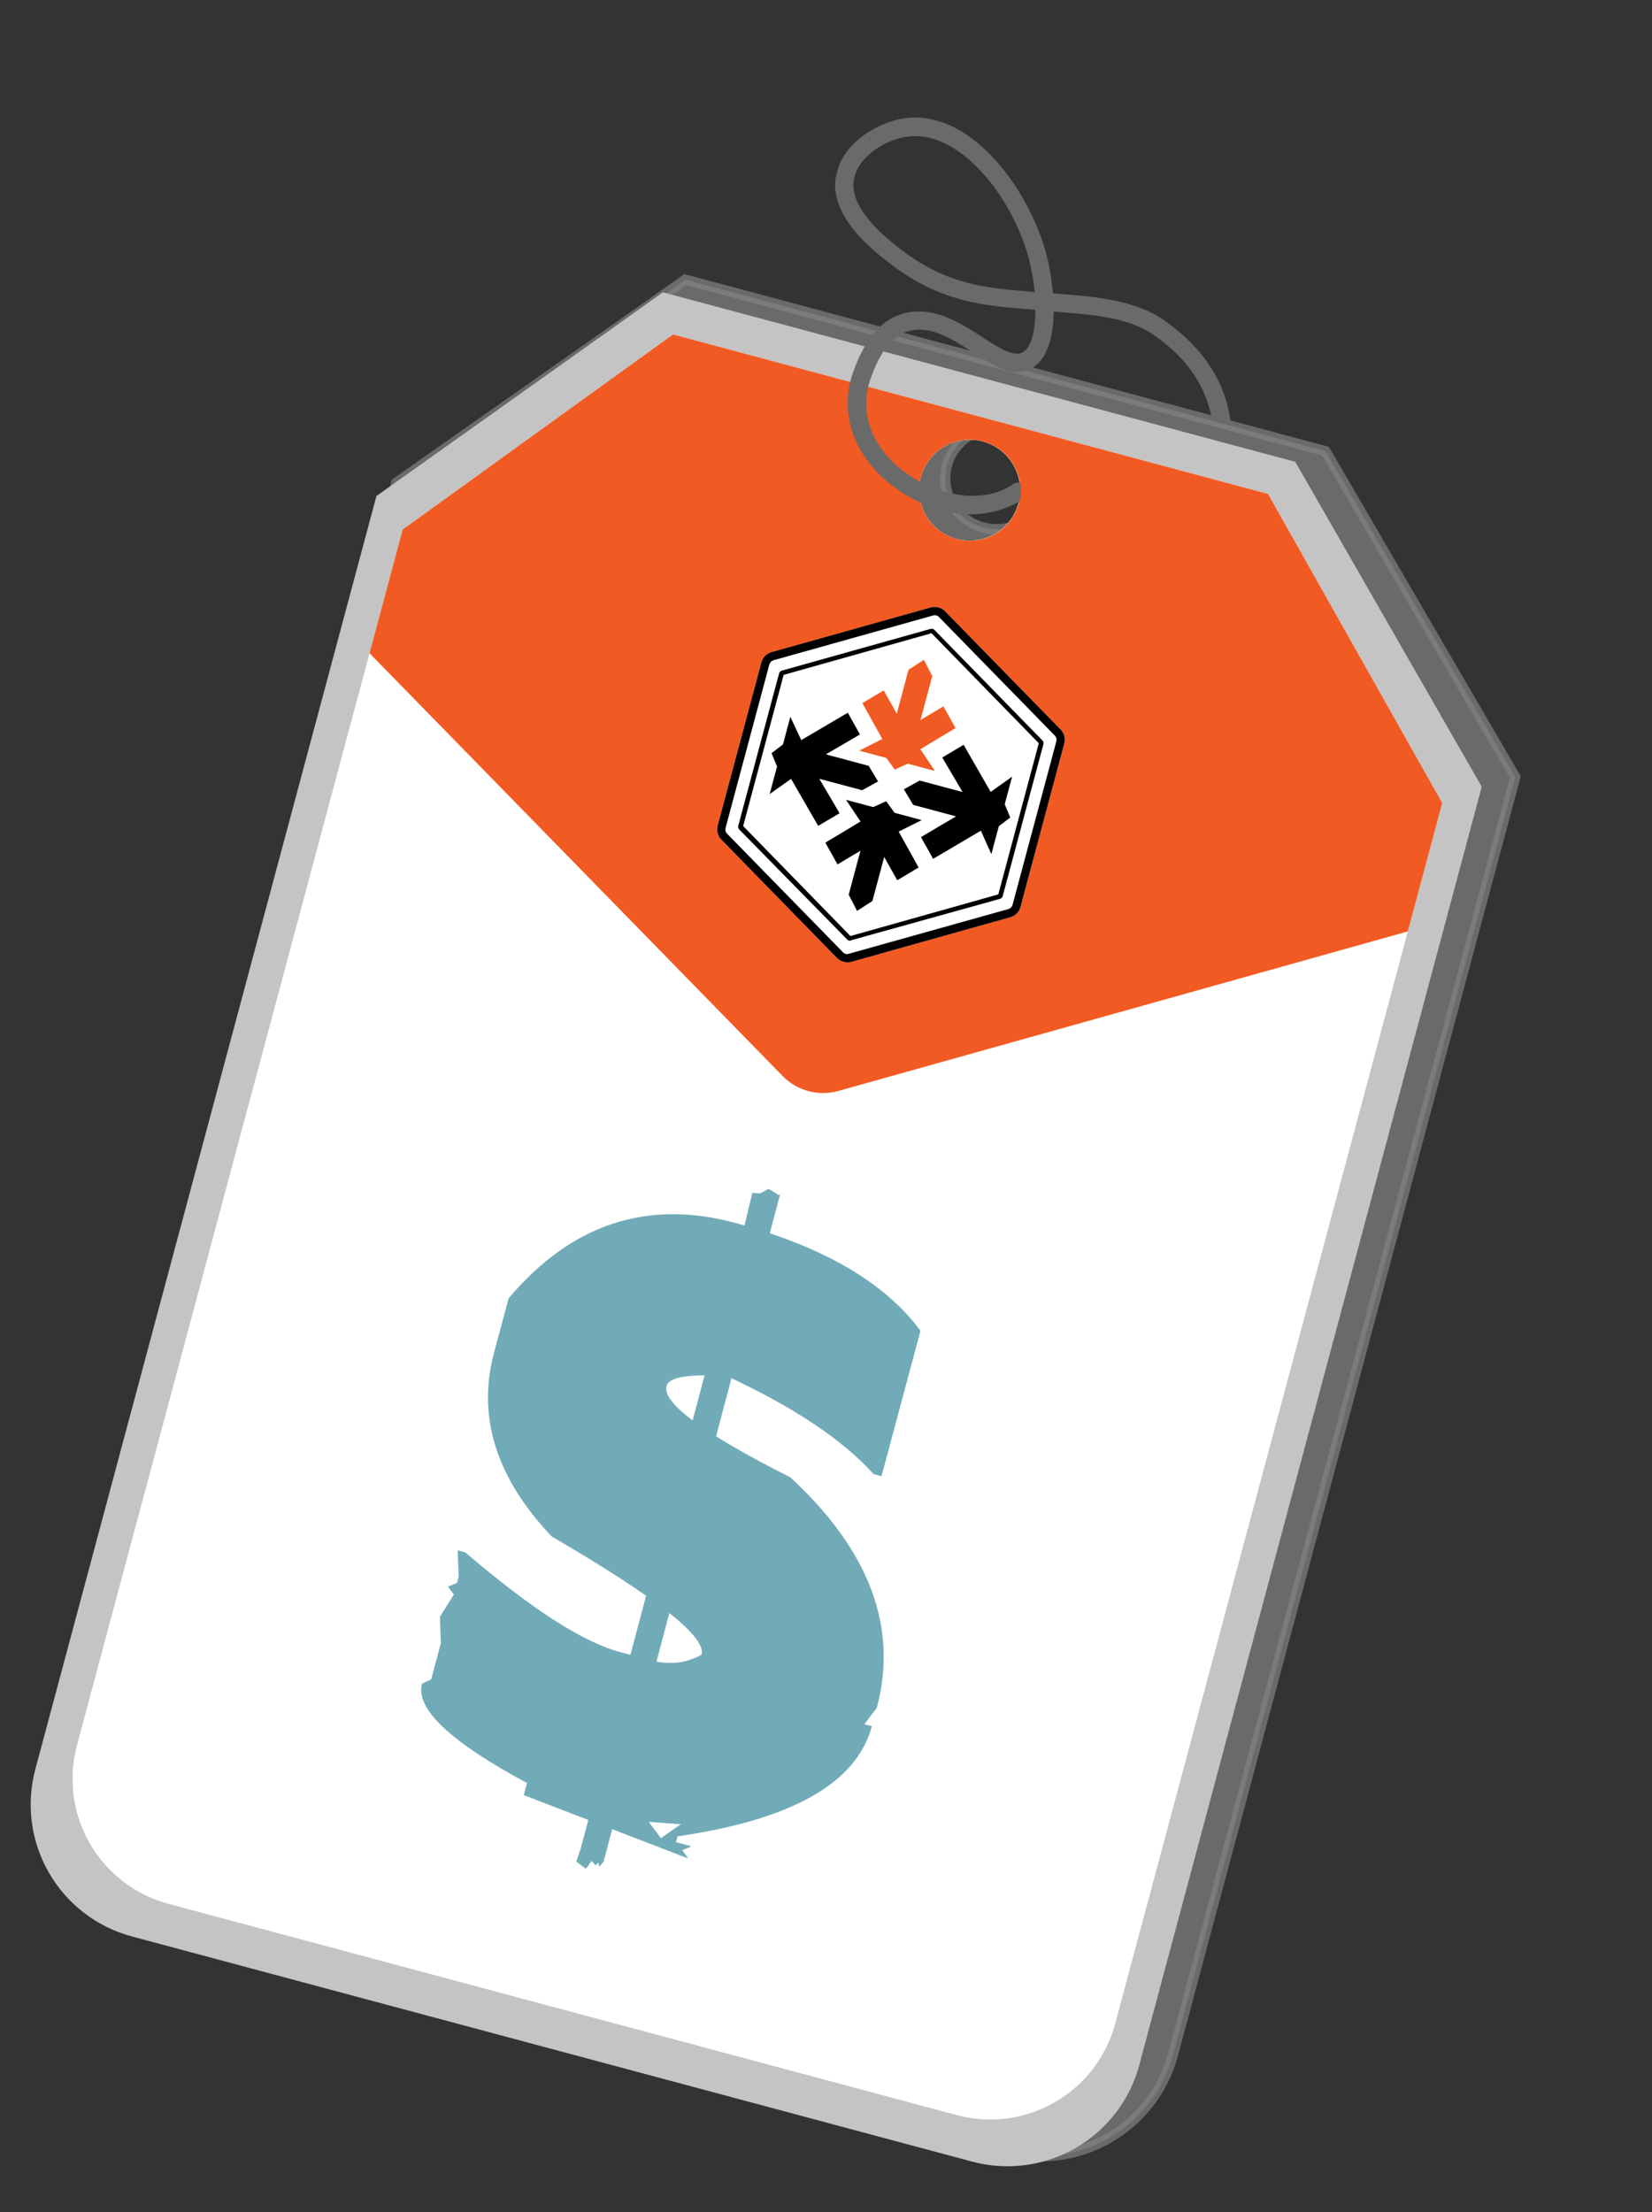 <svg width="121" height="162" viewBox="0 0 121 162" fill="none" xmlns="http://www.w3.org/2000/svg">
<rect x="0" y="0" width="121" height="162" fill="#333333" stroke="none"/>
<path d="M85.904 150.521L110.988 56.907L97.087 33.042L50.199 20.478L46.913 22.793L29.029 35.347L4.044 128.591C3.71 129.871 3.632 131.203 3.813 132.513C3.995 133.823 4.433 135.085 5.103 136.225C5.772 137.366 6.66 138.363 7.715 139.16C8.771 139.957 9.973 140.539 11.253 140.871L73.554 157.565C76.126 158.266 78.871 157.918 81.186 156.597C83.502 155.277 85.199 153.091 85.904 150.521ZM69.355 34.083C69.485 33.612 69.706 33.17 70.006 32.784C70.306 32.398 70.679 32.075 71.105 31.833C71.53 31.591 71.998 31.436 72.484 31.375C72.969 31.314 73.461 31.35 73.933 31.48C74.406 31.604 74.85 31.819 75.239 32.115C75.629 32.41 75.956 32.779 76.203 33.201C76.45 33.622 76.611 34.089 76.678 34.573C76.745 35.057 76.715 35.55 76.591 36.022C76.462 36.494 76.241 36.935 75.942 37.321C75.642 37.707 75.269 38.03 74.844 38.272C74.419 38.514 73.951 38.669 73.466 38.73C72.981 38.791 72.489 38.756 72.018 38.627C71.545 38.504 71.1 38.288 70.71 37.993C70.32 37.698 69.992 37.329 69.745 36.907C69.498 36.485 69.336 36.019 69.269 35.534C69.202 35.05 69.231 34.557 69.355 34.083Z" fill="#828282" fill-opacity="0.7" stroke="#828282" stroke-opacity="0.7" stroke-width="0.745" stroke-miterlimit="10"/>
<path d="M83.446 151.233L108.53 57.619L94.872 33.819L48.551 21.407L45.294 23.73L27.572 36.328L2.587 129.571C1.902 132.133 2.262 134.861 3.588 137.157C4.915 139.453 7.098 141.129 9.659 141.815L71.198 158.304C72.467 158.645 73.79 158.732 75.093 158.561C76.395 158.39 77.65 157.963 78.788 157.307C79.925 156.65 80.922 155.776 81.722 154.733C82.521 153.691 83.107 152.502 83.446 151.233ZM67.442 34.942C67.698 33.994 68.319 33.186 69.169 32.696C70.019 32.206 71.029 32.073 71.978 32.327C72.925 32.581 73.733 33.201 74.224 34.051C74.715 34.9 74.847 35.91 74.594 36.858C74.34 37.806 73.719 38.614 72.87 39.104C72.02 39.595 71.01 39.728 70.063 39.474C69.593 39.349 69.152 39.132 68.766 38.836C68.38 38.541 68.057 38.172 67.813 37.751C67.57 37.33 67.412 36.865 67.348 36.383C67.285 35.901 67.317 35.411 67.442 34.942Z" fill="#C4C4C4"/>
<path d="M49.293 24.494L46.221 26.711L29.493 38.781L5.652 127.757C4.985 130.178 5.306 132.765 6.546 134.95C7.785 137.134 9.842 138.737 12.262 139.406L70.147 154.917C72.579 155.549 75.162 155.19 77.329 153.918C79.495 152.646 81.068 150.566 81.701 148.134L105.636 58.809L92.876 36.172L49.293 24.494ZM70.067 39.473C69.597 39.348 69.156 39.131 68.771 38.836C68.385 38.54 68.061 38.171 67.817 37.75C67.574 37.329 67.416 36.865 67.352 36.383C67.289 35.901 67.321 35.411 67.447 34.941C67.702 33.993 68.323 33.186 69.173 32.695C70.023 32.205 71.034 32.072 71.982 32.326C72.929 32.58 73.737 33.2 74.228 34.05C74.719 34.9 74.852 35.91 74.598 36.857C74.344 37.803 73.727 38.609 72.88 39.1C72.033 39.591 71.026 39.727 70.079 39.477L70.067 39.473Z" fill="white"/>
<g style="mix-blend-mode:multiply">
<path fill-rule="evenodd" clip-rule="evenodd" d="M103.116 68.212L105.636 58.809L92.876 36.172L49.293 24.494L46.22 26.711L29.493 38.781L27.066 47.837L57.327 78.805C57.845 79.335 58.497 79.716 59.214 79.908C59.925 80.097 60.674 80.095 61.384 79.901L103.116 68.212ZM70.138 39.492C70.119 39.487 70.099 39.482 70.079 39.476L70.067 39.473C69.597 39.348 69.156 39.131 68.77 38.836C68.384 38.54 68.06 38.171 67.817 37.75C67.574 37.329 67.416 36.864 67.352 36.383C67.288 35.901 67.321 35.411 67.446 34.941C67.702 33.993 68.323 33.185 69.173 32.695C70.007 32.214 70.996 32.077 71.929 32.313C71.951 32.318 71.972 32.324 71.994 32.33C72.942 32.583 73.75 33.203 74.24 34.053C74.731 34.903 74.864 35.913 74.61 36.86C74.356 37.808 73.736 38.616 72.886 39.107C72.054 39.587 71.069 39.724 70.138 39.492Z" fill="#F15A22"/>
</g>
<path d="M61.783 70.433C61.604 70.388 61.442 70.294 61.314 70.161L52.821 61.474C52.696 61.344 52.606 61.184 52.561 61.01C52.517 60.832 52.518 60.646 52.565 60.469L55.771 48.506C55.817 48.328 55.909 48.166 56.038 48.036C56.162 47.907 56.32 47.815 56.493 47.769L68.194 44.487C68.37 44.435 68.558 44.434 68.735 44.486C68.914 44.529 69.077 44.623 69.203 44.757L77.695 53.45C77.823 53.576 77.913 53.735 77.956 53.909C78.002 54.086 78.001 54.273 77.952 54.449L74.745 66.418C74.698 66.594 74.609 66.756 74.484 66.889C74.356 67.016 74.199 67.11 74.027 67.162L62.326 70.443C62.148 70.491 61.959 70.487 61.783 70.433Z" fill="white"/>
<path d="M62.934 54.975L64.923 55.508L65.533 56.359L66.488 55.928L68.477 56.461L67.411 54.866L69.989 53.322L69.1 51.731L67.42 52.731L68.283 49.51L67.67 48.324L66.546 49.045L65.683 52.266L64.728 50.56L63.163 51.493L64.624 54.119L62.934 54.975Z" fill="#F15A22"/>
<path d="M67.51 60.06L65.521 59.527L64.91 58.676L63.956 59.108L61.967 58.575L63.029 60.163L60.45 61.712L61.344 63.304L63.024 62.304L62.162 65.52L62.775 66.707L63.899 65.985L64.763 62.76L65.718 64.466L67.283 63.532L65.824 60.901L67.51 60.06Z" fill="black"/>
<path d="M57.889 52.498L57.348 54.517L56.51 55.159L56.915 56.133L56.374 58.152L57.943 57.041L59.926 60.483L61.495 59.556L60.007 57.032L63.147 57.873L64.315 57.228L63.626 56.086L60.491 55.246L62.986 53.788L62.098 52.197L58.688 54.2L57.889 52.498Z" fill="black"/>
<path d="M72.612 62.552L73.159 60.508L73.995 59.871L73.591 58.897L74.132 56.878L72.561 57.994L70.58 54.546L69.016 55.475L70.503 58.005L67.363 57.163L66.201 57.804L66.885 58.945L70.025 59.787L67.454 61.305L68.347 62.897L71.843 60.837L72.612 62.552Z" fill="black"/>
<path d="M61.783 70.433C61.605 70.387 61.444 70.295 61.313 70.166L52.821 61.474C52.696 61.344 52.606 61.184 52.561 61.009C52.515 60.832 52.517 60.646 52.565 60.469L55.771 48.505C55.817 48.328 55.909 48.166 56.038 48.036C56.164 47.907 56.321 47.813 56.495 47.763L68.195 44.482C68.372 44.434 68.559 44.435 68.735 44.486C68.913 44.529 69.076 44.621 69.205 44.752L77.697 53.444C77.822 53.574 77.911 53.734 77.956 53.909C78.002 54.086 78.001 54.272 77.952 54.449L74.744 66.423C74.698 66.6 74.606 66.762 74.477 66.893C74.353 67.021 74.197 67.115 74.025 67.166L62.325 70.448C62.146 70.494 61.958 70.488 61.783 70.433ZM68.578 45.071C68.505 45.052 68.429 45.052 68.356 45.071L56.656 48.353C56.583 48.375 56.517 48.415 56.463 48.469C56.409 48.524 56.371 48.592 56.35 48.666L53.143 60.635C53.124 60.709 53.124 60.787 53.142 60.862C53.162 60.934 53.2 61 53.253 61.054L61.746 69.741C61.797 69.798 61.863 69.838 61.937 69.857C62.01 69.876 62.087 69.875 62.16 69.852L73.859 66.576C73.931 66.551 73.997 66.512 74.052 66.46C74.106 66.404 74.144 66.337 74.165 66.262L77.372 54.293C77.391 54.219 77.391 54.141 77.373 54.066C77.353 53.994 77.315 53.928 77.262 53.874L68.77 45.182C68.721 45.125 68.653 45.086 68.578 45.071Z" fill="black"/>
<path d="M62.196 68.894C62.148 68.882 62.103 68.858 62.069 68.822L54.147 60.748C54.113 60.711 54.088 60.667 54.073 60.62C54.063 60.572 54.063 60.522 54.074 60.474L57.064 49.318C57.078 49.269 57.103 49.224 57.137 49.186C57.174 49.152 57.217 49.127 57.265 49.112L68.169 46.055C68.217 46.042 68.267 46.042 68.315 46.056C68.362 46.068 68.404 46.092 68.437 46.127L76.352 54.226C76.386 54.263 76.411 54.307 76.426 54.354C76.438 54.404 76.437 54.456 76.423 54.505L73.443 65.626C73.431 65.674 73.406 65.718 73.371 65.753C73.335 65.787 73.291 65.812 73.243 65.827L62.346 68.858C62.301 68.886 62.248 68.898 62.196 68.894ZM54.432 60.494L62.288 68.551L73.12 65.501L76.086 54.431L68.23 46.374L57.398 49.424L54.432 60.494Z" fill="black"/>
<g clip-path="url(#clip0_1810_30707)">
<path d="M74.681 36.721C74.785 36.276 74.803 35.816 74.734 35.365C74.643 35.341 74.548 35.337 74.456 35.353C74.363 35.369 74.275 35.406 74.198 35.459C71.868 37.067 68.427 36.195 66.226 34.546C63.839 32.738 62.908 30.215 63.74 27.809C64.432 25.79 65.32 24.64 66.443 24.279C68.094 23.758 69.704 24.801 71.256 25.806C72.808 26.811 74.169 27.696 75.503 26.994C76.748 26.351 77.156 24.625 77.173 22.822C79.616 23.018 82.612 23.149 84.591 24.595C85.618 25.327 88.108 27.158 88.762 30.679L90.155 31.052C89.671 26.723 86.557 24.396 85.366 23.524C83.143 21.91 79.86 21.686 77.121 21.484C77.045 20.573 76.898 19.67 76.68 18.782C75.546 14.21 71.361 8.141 66.477 8.635C64.257 8.862 61.617 10.569 61.219 12.923C60.718 15.952 64.129 18.505 65.401 19.462C68.976 22.137 72.144 22.392 75.205 22.637L75.835 22.687C75.836 24.217 75.546 25.472 74.879 25.814C74.212 26.155 73.111 25.445 71.948 24.69C70.307 23.625 68.261 22.301 66.008 23.007C64.451 23.503 63.289 24.927 62.448 27.367C61.44 30.292 62.566 33.452 65.389 35.591C66.435 36.393 67.627 36.984 68.899 37.331C69.853 37.628 70.859 37.727 71.853 37.622C72.847 37.517 73.81 37.211 74.681 36.721ZM75.337 21.344C72.329 21.104 69.488 20.872 66.217 18.444C65.214 17.691 62.169 15.41 62.539 13.177C62.813 11.488 64.874 10.15 66.616 9.987C67.148 9.936 67.685 9.982 68.2 10.124C71.403 10.982 74.411 15.157 75.404 19.134C75.587 19.877 75.716 20.631 75.79 21.392L75.337 21.344Z" fill="#6B6A6A"/>
</g>
<path d="M53.826 89.551C60.273 91.279 64.805 93.915 67.42 97.459L64.566 108.11L63.985 107.954C61.726 105.446 58.146 103.054 53.245 100.779C50.471 100.604 48.996 100.843 48.821 101.496C48.487 102.741 51.509 104.972 57.886 108.19C63.688 113.55 65.799 119.178 64.219 125.075L63.308 126.274L63.858 126.422C62.743 130.584 57.999 133.271 49.626 134.483L49.512 134.912L50.644 135.215L49.978 135.496L50.406 136.103L38.363 131.465L38.601 130.578C32.979 127.562 30.415 125.137 30.907 123.3L31.581 122.989L32.294 120.326L32.219 118.403L33.245 116.776L32.809 116.199L33.475 115.919L33.598 115.459L33.523 113.537L34.074 113.684C38.913 117.824 42.689 120.257 45.403 120.985L47.668 121.591C49.015 121.952 50.255 121.814 51.388 121.177C51.737 119.872 48.081 116.989 40.419 112.53C36.34 108.245 34.93 103.755 36.187 99.062L37.253 95.083C41.833 89.662 47.358 87.818 53.826 89.551ZM47.515 133.426L48.41 134.617L49.864 133.596L47.515 133.426ZM55.1 87.367L55.684 87.392L56.296 87.064L57.057 87.531L57.159 87.394L57.061 87.761L44.207 136.345L43.878 136.716L43.829 136.407L43.611 136.611L43.34 136.276L43.221 136.474L43.215 136.374L43.119 136.611L42.892 136.845L42.209 136.334L42.524 135.402L43.213 132.831L43.08 132.959L43.289 132.425L43.373 131.988L43.355 131.688L43.525 131.176L53.677 92.923L54.554 89.648L55.1 87.367Z" fill="#71ABB8"/>
<defs>
<clipPath id="clip0_1810_30707">
<rect width="33.035" height="27.457" fill="white" transform="translate(62.746 7.274) rotate(15)"/>
</clipPath>
</defs>
</svg>
